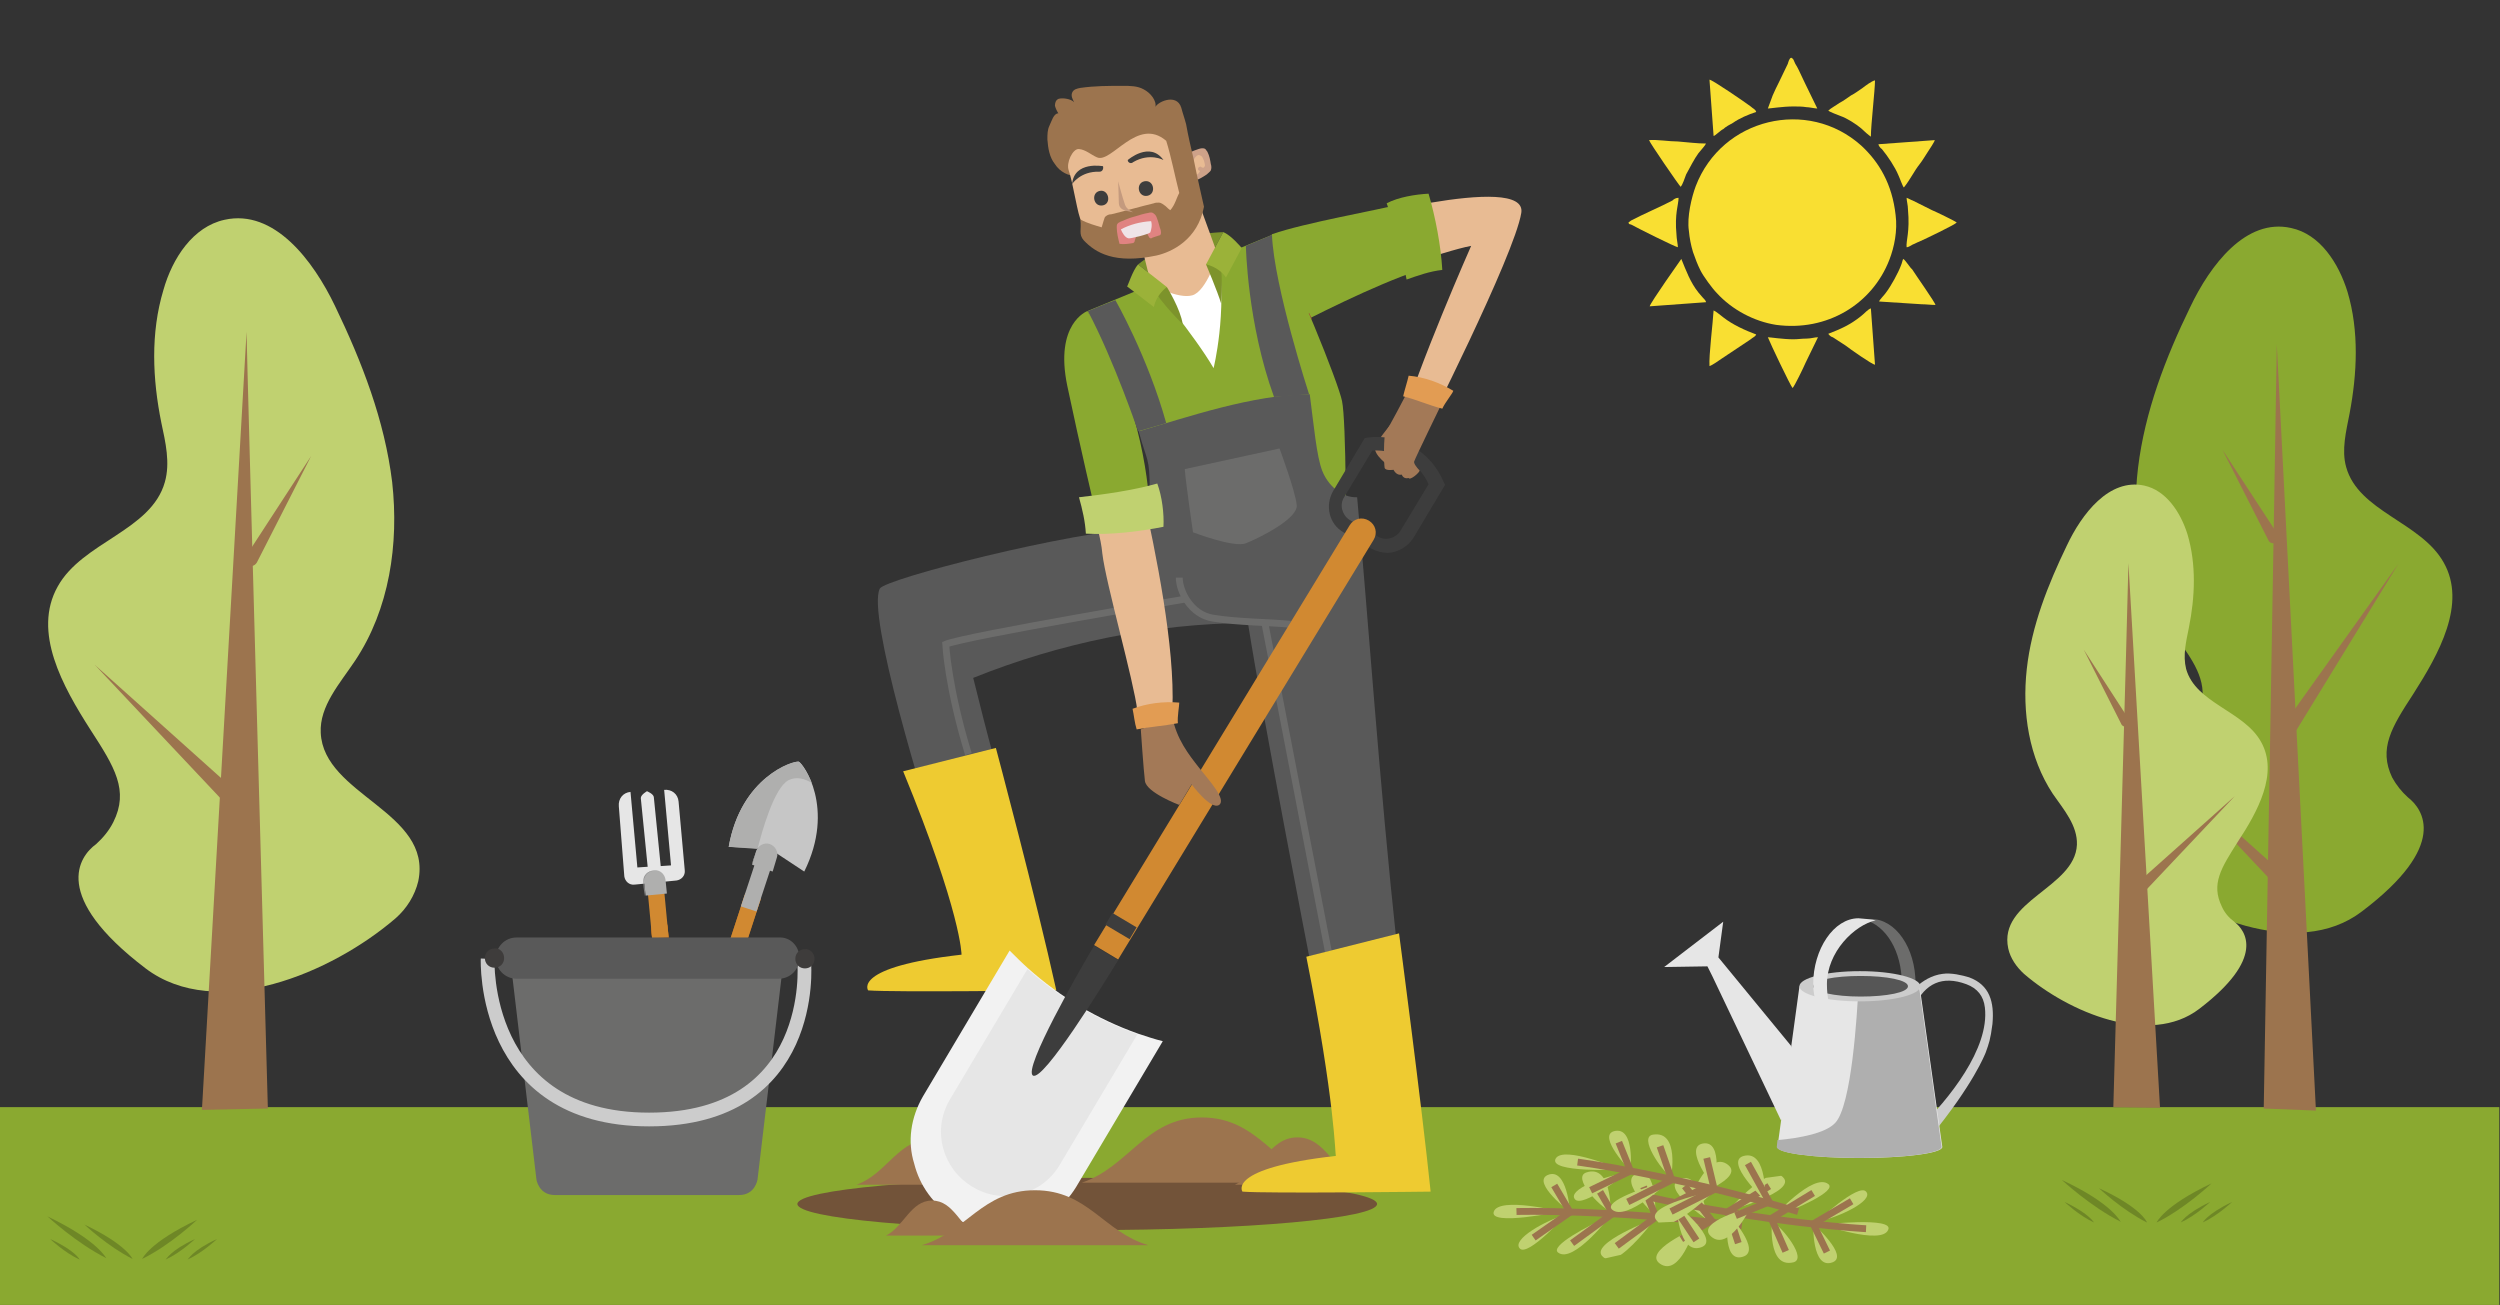 <?xml version="1.0" encoding="utf-8"?>
<!-- Generator: Adobe Illustrator 22.0.1, SVG Export Plug-In . SVG Version: 6.00 Build 0)  -->
<svg version="1.1" id="Слой_1" xmlns="http://www.w3.org/2000/svg" xmlns:xlink="http://www.w3.org/1999/xlink" x="0px" y="0px"
	 viewBox="0 0 364 190" style="enable-background:new 0 0 364 190;" xml:space="preserve">
<rect x="0" y="0" width="364" height="190" fill="#333333" stroke="none"/>
<style type="text/css">
	.st0{fill-rule:evenodd;clip-rule:evenodd;fill:#C0D170;}
	.st1{opacity:0.11;fill-rule:evenodd;clip-rule:evenodd;stroke:#7DBD77;stroke-width:0.216;stroke-miterlimit:22.926;}
	.st2{fill-rule:evenodd;clip-rule:evenodd;fill:#98B23B;}
	.st3{opacity:0.2;fill-rule:evenodd;clip-rule:evenodd;}
	.st4{fill-rule:evenodd;clip-rule:evenodd;fill:none;stroke:#9C744E;stroke-miterlimit:10;}
	.st5{fill-rule:evenodd;clip-rule:evenodd;fill:#8AA930;}
	.st6{fill-rule:evenodd;clip-rule:evenodd;fill:#229E9D;}
	.st7{fill-rule:evenodd;clip-rule:evenodd;fill:none;stroke:#94CFB9;stroke-width:1;stroke-miterlimit:10;}
	.st8{fill:#8AA930;}
	.st9{fill-rule:evenodd;clip-rule:evenodd;fill:#FDCB28;}
	.st10{fill-rule:evenodd;clip-rule:evenodd;fill:#A3C539;}
	.st11{fill:#B1D448;}
	.st12{fill-rule:evenodd;clip-rule:evenodd;fill:#738D28;}
	.st13{fill:#A3C539;}
	.st14{fill:#738D29;}
	.st15{fill:#738D28;}
	.st16{fill:#595959;}
	.st17{fill-rule:evenodd;clip-rule:evenodd;fill:#6C6C6B;}
	.st18{fill:#9B734C;}
	.st19{fill:#EDE9D3;}
	.st20{fill:#D4D0BC;}
	.st21{fill-rule:evenodd;clip-rule:evenodd;fill:#4A4A4A;}
	.st22{fill-rule:evenodd;clip-rule:evenodd;fill:#595959;}
	
		.st23{fill-rule:evenodd;clip-rule:evenodd;fill:#4A4A4A;stroke:#4A4A4A;stroke-width:0.283;stroke-linecap:round;stroke-linejoin:round;stroke-miterlimit:10;}
	
		.st24{fill-rule:evenodd;clip-rule:evenodd;fill:#4A4A4A;stroke:#4A4A4A;stroke-width:0.198;stroke-linecap:round;stroke-linejoin:round;stroke-miterlimit:10;}
	.st25{fill:#FEFEFE;}
	.st26{fill:#B89B80;}
	.st27{fill:#F8FAF4;}
	.st28{fill:#CAD8A2;}
	.st29{fill:#E1D6CB;}
	.st30{fill:#A27E5B;}
	.st31{fill:#A7BE65;}
	.st32{fill:#E0E6D0;}
	.st33{fill:#EDE6DF;}
	.st34{fill:#DCE5C1;}
	.st35{fill:#F1F5E7;}
	.st36{fill:#E7EBDA;}
	.st37{fill:#BBC897;}
	.st38{fill:#B7C591;}
	.st39{fill:#F3F5EC;}
	.st40{fill:#F7F9F2;}
	.st41{fill:#B3C285;}
	.st42{fill:#A3BA5E;}
	.st43{fill:#A9C06A;}
	.st44{fill:#FCFDFB;}
	.st45{fill:#DAE4BF;}
	.st46{fill:#CEDAA9;}
	.st47{fill:#E7EDD5;}
	.st48{fill:#D7E1B8;}
	.st49{fill:#D8E2BB;}
	.st50{fill:#F3F5ED;}
	.st51{fill:#E5EBD1;}
	.st52{fill:#92AE3F;}
	.st53{fill:#DDEAB7;}
	.st54{fill:#ACCA4F;}
	.st55{fill:#F9FAF5;}
	.st56{fill:#A6C741;}
	.st57{fill:#C6DA86;}
	.st58{fill:#FBFCF8;}
	.st59{fill:#93B042;}
	.st60{fill:#F4F6EE;}
	.st61{fill:#C5CFA6;}
	.st62{fill:#91A558;}
	.st63{fill:#DDE3CB;}
	.st64{fill:#E1E6D1;}
	.st65{fill:#F4F0ED;}
	.st66{fill:#A17D59;}
	.st67{fill:#BDA289;}
	.st68{fill:#E5DCD2;}
	.st69{fill:#BBA087;}
	.st70{fill:#FBFAF9;}
	.st71{fill:#DFD2C6;}
	.st72{fill:#F6F9EB;}
	.st73{fill:#F3F7E6;}
	.st74{fill:#DAE7B0;}
	.st75{fill:#E6EFCA;}
	.st76{fill:#C6DB86;}
	.st77{fill:#EBF0DD;}
	.st78{fill:#B0C575;}
	.st79{fill:#EAEFDA;}
	.st80{fill:#F8FAF0;}
	.st81{fill:#D4E3A4;}
	.st82{fill:#D0DCAC;}
	.st83{fill:#BED186;}
	.st84{fill:#D2DEB0;}
	.st85{fill:#F9FAF6;}
	.st86{fill:#D5E3AB;}
	.st87{fill:#BFD677;}
	.st88{fill:#FCFDFA;}
	.st89{fill:#E0EBBE;}
	.st90{fill:#D0E19B;}
	.st91{fill:#9DB753;}
	.st92{fill:#E4EBCF;}
	.st93{fill:#DBE8B3;}
	.st94{fill:#B5C87F;}
	.st95{fill:#ABC16C;}
	.st96{fill:#F6F8EF;}
	.st97{fill:#DFE7C8;}
	.st98{fill:#F7F9F1;}
	.st99{fill:#CCDAA6;}
	.st100{fill:#C7D59C;}
	.st101{fill:#DED1C5;}
	.st102{fill:#C9B4A0;}
	.st103{fill:#D2C0AF;}
	.st104{fill:#F6F2EF;}
	.st105{fill:#BA9E84;}
	.st106{fill:#DCCEC1;}
	.st107{fill:#C5AE99;}
	.st108{fill:#F9F7F5;}
	.st109{fill:#C4AD97;}
	.st110{fill:#F6F3F0;}
	.st111{fill:#9B744E;}
	.st112{fill:#9E7853;}
	.st113{fill:#89A830;}
	.st114{fill:#7B9234;}
	.st115{fill:#A3BE54;}
	.st116{fill:#8DAB36;}
	.st117{fill:#D7E1BA;}
	.st118{fill:#748D2A;}
	.st119{fill:#A0B26F;}
	.st120{fill:#8FA846;}
	.st121{fill:#769029;}
	.st122{fill:#A0B959;}
	.st123{fill:#86A430;}
	.st124{fill:#C0D18C;}
	.st125{fill:#849C3E;}
	.st126{fill:#A1BC53;}
	.st127{fill:#8AA830;}
	.st128{fill:#A2C439;}
	.st129{fill:#A1C338;}
	.st130{fill:#9CBE37;}
	.st131{fill:#A1C339;}
	.st132{fill:#BFD091;}
	.st133{fill:#738C28;}
	.st134{fill:#799132;}
	.st135{fill:#80983E;}
	.st136{fill:#E4E0D3;}
	.st137{fill:#A37F5C;}
	.st138{fill:#ADC466;}
	.st139{fill:#A8C745;}
	.st140{fill:#ABCA4C;}
	.st141{fill:#8DAB37;}
	.st142{fill:#9BB942;}
	.st143{fill:#9CB74E;}
	.st144{fill:#9FC138;}
	.st145{fill:#A7C745;}
	.st146{fill:#98B935;}
	.st147{fill:#A0C238;}
	.st148{fill:#ACC26E;}
	.st149{fill:#E0E9C5;}
	.st150{fill:#94B044;}
	.st151{fill:#A37F5D;}
	.st152{fill:#AC8A6C;}
	.st153{fill:#A1BD3B;}
	.st154{fill:#91913D;}
	.st155{fill:#988347;}
	.st156{fill:#9B784D;}
	.st157{fill:#9D8749;}
	.st158{fill:#9F9F43;}
	.st159{fill:#A1BC3B;}
	.st160{fill:#C6AF99;}
	.st161{fill:#A07A56;}
	.st162{fill:#968D42;}
	.st163{fill:#9FAC6B;}
	.st164{fill:#997A4A;}
	.st165{fill:#958843;}
	.st166{fill:#9B7A50;}
	.st167{fill:#7D992B;}
	.st168{fill:#8EAE32;}
	.st169{fill:#9CBD37;}
	.st170{fill:#96B735;}
	.st171{fill:#8FAF32;}
	.st172{fill:#8BAA31;}
	.st173{fill:#88A72F;}
	.st174{fill:#8AA149;}
	.st175{fill:#748D28;}
	.st176{fill:#7A942A;}
	.st177{fill:#98B936;}
	.st178{fill:#78922A;}
	.st179{fill:#7E9A2C;}
	.st180{fill:#9ABC36;}
	.st181{fill:#8DAC31;}
	.st182{fill:#92B133;}
	.st183{fill:#819E2D;}
	.st184{fill:#9CBC37;}
	.st185{fill:#8AA738;}
	.st186{fill:#84A22E;}
	.st187{fill:#8AA532;}
	.st188{fill:#809C2F;}
	.st189{fill:#A7C93E;}
	.st190{fill:#A5C73C;}
	.st191{fill:#9DBE37;}
	.st192{fill:#91B133;}
	.st193{fill:#A7CA3F;}
	.st194{fill:#A6C93E;}
	.st195{fill:#A5C73B;}
	.st196{fill:#8DAB31;}
	.st197{fill:#96B634;}
	.st198{fill:#9EBF37;}
	.st199{fill:#A1C238;}
	.st200{fill:#9BBC36;}
	.st201{fill:#9ABB36;}
	.st202{fill:#98B835;}
	.st203{fill:#93B334;}
	.st204{fill:#99B936;}
	.st205{fill:#79932A;}
	.st206{fill:#9FC038;}
	.st207{fill:#96B635;}
	.st208{fill:#97B835;}
	.st209{fill:#94B434;}
	.st210{fill:#8CAB31;}
	.st211{fill:#91B233;}
	.st212{fill:#ABCD42;}
	.st213{fill:#AACD42;}
	.st214{fill:#90B032;}
	.st215{fill:#A4C63B;}
	.st216{fill:#9BBD37;}
	.st217{fill:#8BA931;}
	.st218{fill:#8DAD32;}
	.st219{fill:#85A32F;}
	.st220{fill:#829E2E;}
	.st221{fill:#93B333;}
	.st222{fill:#A3C63B;}
	.st223{fill:#A8CB40;}
	.st224{fill:#A0C138;}
	.st225{fill:#9EBF38;}
	.st226{fill:#8EAD32;}
	.st227{fill:#94B534;}
	.st228{fill:#7F963A;}
	.st229{fill:#91AE3F;}
	.st230{fill:#BCC889;}
	.st231{fill:#84A12E;}
	.st232{fill:#7D982C;}
	.st233{fill-rule:evenodd;clip-rule:evenodd;fill:#FFFFFF;}
	.st234{fill-rule:evenodd;clip-rule:evenodd;fill:#9C744E;}
	.st235{fill:#6C6C6B;}
	.st236{fill:#3D3D3D;}
	.st237{fill:#B3B1AF;}
	.st238{fill:#F2F2F2;}
	.st239{fill:#5A5A5A;}
	.st240{fill:#C9C9C9;}
	.st241{opacity:0.29;fill:#232323;}
	.st242{fill-rule:evenodd;clip-rule:evenodd;fill:#846144;}
	.st243{fill:#FF5F5F;}
	.st244{fill:#D3AB89;}
	.st245{fill:#E8BB93;}
	.st246{fill:#E6E6E6;}
	.st247{fill:#D6D6D6;}
	.st248{fill:#B3B3B3;}
	.st249{fill:#B5A599;}
	.st250{fill:#F3F3F3;}
	.st251{fill:#9C744E;}
	.st252{opacity:0.53;fill:#3A3A3A;}
	.st253{fill:none;stroke:#0071BC;stroke-width:0.75;stroke-miterlimit:10;}
	.st254{fill:#E8A931;}
	.st255{fill:#EECB31;}
	.st256{fill:#E0B290;}
	.st257{fill:#C49A7E;}
	.st258{fill:#2C3327;}
	.st259{opacity:0.2;}
	.st260{fill:none;stroke:#D3715B;stroke-linecap:round;stroke-linejoin:round;stroke-miterlimit:10;}
	.st261{opacity:0.53;fill:none;stroke:#3A3A3A;stroke-miterlimit:10;}
	.st262{fill:#7C7C7C;}
	.st263{fill:#363D48;}
	.st264{fill:#F7F7F0;}
	.st265{fill:#D97263;}
	.st266{fill:#515254;}
	.st267{fill:#CEE6EA;}
	.st268{fill:#B9D2D5;}
	.st269{fill:#FFFFFF;}
	.st270{fill:#1F3234;}
	.st271{fill:#9B524B;}
	.st272{fill:#5E8AA4;}
	.st273{fill:#7A7A7A;}
	.st274{fill:#EDEBED;}
	.st275{fill:#3D414A;}
	.st276{fill:none;}
	.st277{opacity:0.46;fill:#FEFAFC;}
	.st278{fill:#2B1E44;}
	.st279{fill:#3C3C3C;}
	.st280{fill:#333333;}
	.st281{fill:#232323;}
	.st282{fill:#6E6E6E;}
	.st283{fill:#4D4D4D;}
	.st284{fill:#7C4697;}
	.st285{fill:#AACC03;}
	.st286{fill:#BAD633;}
	.st287{fill:#F1F6D7;}
	.st288{fill:#D2E479;}
	.st289{fill:#FEFBDA;}
	.st290{fill:#191915;}
	.st291{fill:#583D65;}
	.st292{fill:#1E1423;}
	.st293{fill:#32322B;}
	.st294{fill:#31302A;}
	.st295{fill:#1B1B18;}
	.st296{fill:#485019;}
	.st297{fill:#141411;}
	.st298{fill:#3C2A45;}
	.st299{fill:#B5B39B;}
	.st300{fill:#999783;}
	.st301{fill:#BBB8A0;}
	.st302{fill:#DDDABE;}
	.st303{fill:#FDFAD9;}
	.st304{fill:#C5C3AA;}
	.st305{fill:#626154;}
	.st306{fill:#5E5D50;}
	.st307{fill:#6A695B;}
	.st308{fill:#91907D;}
	.st309{fill:#B5B39C;}
	.st310{fill:#6E6D5F;}
	.st311{fill:#BBB9A1;}
	.st312{fill:#34332D;}
	.st313{fill:#DAD7BB;}
	.st314{fill:#E4DFD7;}
	.st315{fill:#F4F4F4;}
	.st316{fill:#CCCCCC;}
	.st317{opacity:0.53;fill:#CCCCCC;}
	.st318{opacity:0.47;fill:#E6E6E6;}
	.st319{fill:#A7BF58;}
	.st320{fill:#5DA9D9;}
	.st321{fill:#C8C1B7;}
	.st322{fill:#F9F9F9;}
	.st323{fill:#C0D170;}
	.st324{fill:#7FC1EE;}
	.st325{fill:#F9F8F7;}
	.st326{fill:none;stroke:#FF5F5F;stroke-width:2;stroke-linecap:round;stroke-linejoin:round;stroke-miterlimit:10;}
	.st327{fill:#725339;}
	.st328{fill:none;stroke:#A23134;stroke-miterlimit:10;}
	.st329{fill:#A37957;}
	.st330{fill:none;stroke:#6C6C6B;stroke-miterlimit:10;}
	.st331{fill:#7D932B;}
	.st332{fill:#CEA289;}
	.st333{fill:#E08381;}
	.st334{fill:#EFE4E7;}
	.st335{fill:#9BB239;}
	.st336{fill:#D18931;}
	.st337{fill:#E29C53;}
	.st338{fill-rule:evenodd;clip-rule:evenodd;fill:#248F8B;}
	.st339{fill-rule:evenodd;clip-rule:evenodd;fill:#9C4F5F;}
	.st340{fill:#5E4279;}
	.st341{fill:#BD6C1B;}
	.st342{fill:#A15B1A;}
	.st343{fill:#5A4569;}
	.st344{fill:#433251;}
	.st345{fill:#C6C6C6;}
	.st346{fill:#AFAFAE;}
	.st347{fill:#939393;}
	.st348{fill:none;stroke:#CCCCCC;stroke-width:2;stroke-miterlimit:10;}
	.st349{fill:#3E3C3B;}
	.st350{fill:#AFAFAF;}
	.st351{fill:#565656;}
	.st352{fill-rule:evenodd;clip-rule:evenodd;fill:#207F7C;}
	.st353{fill-rule:evenodd;clip-rule:evenodd;fill:#7DCBE4;stroke:#486640;stroke-width:0.5;stroke-miterlimit:22.926;}
	.st354{fill-rule:evenodd;clip-rule:evenodd;}
	.st355{fill-rule:evenodd;clip-rule:evenodd;fill:#F9DF32;}
</style>
<rect x="-0.1" y="161.2" class="st8" width="364" height="28.9"/>
<ellipse class="st327" cx="158.3" cy="175.3" rx="42.2" ry="3.8"/>
<path class="st251" d="M175,162.7c-8.2,0-10.6,7.2-17.5,9.5H175h17.5C185.7,169.9,183.2,162.7,175,162.7z"/>
<path class="st251" d="M188.9,165.6c-4.2,0-5.5,5.2-9.1,6.9h9.1h9.1C194.4,170.8,193.1,165.6,188.9,165.6z"/>
<path class="st251" d="M136.1,165.7c-5.3,0-6.9,5.2-11.4,6.8h11.4h11.4C143,170.9,141.4,165.7,136.1,165.7z"/>
<g>
	<path class="st245" d="M197.9,41c0,0,12.4-4.5,16.3-5.2c0,0-7.7,17.4-10.4,26.8l3.3,1c0,0,13.4-26.4,14.4-32.6
		c1-6.1-27.1,1.6-27.1,1.6L197.9,41z"/>
	<path class="st8" d="M186.3,48.6c4.8-2.5,13.6-7,20.4-9.3c-0.1-2.9-1.7-6.9-3.2-9.5c-2.9,0.8-13.4,2.6-18.3,4.3
		C183.6,37.1,183.1,44.7,186.3,48.6z"/>
	<path class="st328" d="M184.1,45.5c0.5,0.6,1.1,1.1,1.8,1.3c1.6,0.6,3.4-0.1,4.9-0.8"/>
	<path class="st8" d="M208,28.2c1,3.4,1.8,7.6,2,11.1c-1.8,0.2-3.5,0.8-5.2,1.4c-0.7-3.6-1.7-7.8-2.9-11.1
		C203.6,28.7,206.1,28.3,208,28.2z"/>
	<path class="st329" d="M202.4,61.9c0,0-2,2.4-2.2,3.2c-0.2,1.2,2,2.7,2,2.7L202.4,61.9z"/>
	<path class="st8" d="M158.3,45.3c0,0-4.8,1.8-2.9,10.9c1.9,9,4,17.9,4,17.9l7.9-1.1C167.3,73.1,166.8,58.8,158.3,45.3z"/>
	<path class="st8" d="M195.7,85c0.4-6.4,0.3-23.8-0.3-26.6c-0.5-2.6-6.9-18.5-10.2-24.2c-9,3.7-17.9,7.4-26.9,11.1
		c2.1,4.5,9,19.9,9.3,23c0.1,1.7,1.6,11.4-0.3,16.4c3.8,0.9,6.9,2.4,10.7,3.3c1.5,0.4,3.1,0.7,4.6,0.8
		C186.7,89.1,191.9,86.7,195.7,85z"/>
	<g>
		<path class="st16" d="M203.4,137.8c-3.6,1.2-8.7,2.9-12.5,2.9c-0.3-1.5-6.9-35.5-9.2-50c-13.7,0.1-27.3,2.9-40,8
			c2,8.1,4.2,16.6,6.9,24.5c-3.4,2.1-10.5,4.1-11,2.8c-3.3-9.9-11.4-36.6-9.5-40.3c0.7-1.4,27.5-8.3,39-8.9c0.3-3.7,0.3-2.8,0.3-5.3
			c0-5.1-0.4-4.2-1.6-8.7c6.9-2,16.7-5.4,24.9-5.4c0.6,4.6,1,9,1.8,11.1c0.8,2.1,2.8,4,5.1,3.9C199.3,91.1,200.8,113.6,203.4,137.8z
			"/>
		<path class="st235" d="M172.5,68.3l13.8-3c0,0,2.3,6.2,2.5,8.2c0.3,2-5.6,4.9-7.4,5.6c-1.7,0.7-7.7-1.6-7.7-1.6
			S172.7,70.7,172.5,68.3z"/>
		<path class="st330" d="M171.7,84.1c0,2,1.7,5.4,4.9,5.9c3.6,0.6,8.4,0.6,11.3,0.9"/>
		<line class="st330" x1="184.2" y1="90.9" x2="193.4" y2="138.5"/>
		<path class="st330" d="M172.7,87.2c0,0-32.1,5.4-35,6.6c0,0,0.3,6.2,3.3,16"/>
		<g>
			<path class="st255" d="M131.5,112.3l13.5-3.4c0,0,5.8,21.7,8.8,35.3c0,0-23.8,0.3-27.4,0c0,0-2.4-3.4,13.6-5.2
				C140,139,140,133,131.5,112.3z"/>
		</g>
		<g>
			<path class="st255" d="M190.2,139.3l13.5-3.4c0,0,3.3,25,4.6,37.6c0,0-23.8,0.3-27.4,0c0,0-2.4-3.4,13.6-5.2
				C194.4,168.3,194.4,160.4,190.2,139.3z"/>
		</g>
	</g>
	<path class="st331" d="M178.1,33.8c0,0-3.9,0.1-6.5,1.1c-2.6,1-5.9,3.6-5.9,3.6l4.2,3.3l5.7-3.3L178.1,33.8z"/>
	<path class="st269" d="M167.7,41.4c0,0,6.2,7.4,9,12.2c0,0,2-8,0.7-16.5L167.7,41.4z"/>
	<g>
		<path class="st245" d="M174.5,29.4l2.8,7.7c0,0-1.6,5.3-3.7,5.9s-6-1.6-6-1.6s-1.6-6.4-2-8.2L174.5,29.4z"/>
		<path class="st332" d="M174,26.3c0.6-0.2,1.1-0.5,1.7-0.9c0.2-0.2,0.5-0.4,0.6-0.6c0.1-0.3,0.1-0.6,0-0.9
			c-0.1-0.6-0.2-1.2-0.5-1.8c-0.1-0.1-0.2-0.3-0.3-0.4c-0.3-0.2-0.7-0.1-1,0c-0.3,0.1-0.9,0.3-1.2,0.5
			C173.1,23.7,173.7,24.9,174,26.3z"/>
		<path class="st245" d="M173.9,23.1c0.1-0.2,0.3-0.4,0.5-0.5c0.2-0.1,0.5,0.1,0.6,0.2s0.2,0.4,0.3,0.6c0,0.1,0.1,0.3,0.1,0.4
			c0,0.1,0.1,0.3,0,0.4c0,0.1-0.2,0.3-0.3,0.2c-0.1,0-0.1,0-0.2-0.1c-0.1-0.1-0.3,0-0.4,0.1c-0.1,0.1-0.1,0.3,0,0.4
			c0.1,0,0.1,0,0.2,0.1c0,0.1,0,0.1-0.1,0.2c-0.1,0.2-0.3,0.4-0.5,0.3c-0.1,0-0.2-0.1-0.3-0.2c-0.1-0.1-0.1-0.2-0.1-0.4
			C173.6,24.2,173.5,23.8,173.9,23.1z"/>
		<path class="st251" d="M157.8,35c1.7,1.8,4.5,3.5,10.6,2.2c2.2-0.5,6-2.3,6.9-7.1c0,0-1.1-4.8-1.5-6.9c-0.4-1.7-0.8-3.4-1.1-5.1
			c-0.2-0.8-0.5-1.6-0.7-2.4c-0.7-2.3-3.8-0.7-3.8,0c0.3-1-0.7-2.2-1.7-2.7c-0.9-0.5-2-0.5-3-0.5c-2.1,0-4.1,0-6.2,0.3
			c-0.5,0.1-1,0.2-1.2,0.7c-0.2,0.5,0.1,1,0.3,1.4c-0.4-0.5-1.7-0.7-2.3-0.5c-0.4,0.2-0.5,0.6-0.5,1c0.1,0.4,0.3,0.8,0.5,1.1
			c-0.7,0-1,1.2-1.3,1.8c-0.3,0.6-0.3,1.3-0.3,2c0.1,1.3,0.3,2.6,1.1,3.6c0.7,1.1,2,1.8,3.2,1.7c0.2,2,0.3,4.4,0.5,6.4
			C157.5,33.4,157,34.1,157.8,35z"/>
		<path class="st245" d="M169.8,20.5c-4.2-3.6-8,3.4-10.1,2.4c-0.9-0.4-1.6-1.1-2.6-1.2c-0.9-0.1-1.9,2-1.5,3.1
			c0.6,1.6,1.4,7,1.8,7.2c0.9,0.5,2,0.8,3,1.1c0.1-0.3,0.2-0.7,0.3-1c0.1-0.2,0.1-0.5,0.3-0.6c0.2-0.2,0.5-0.3,0.8-0.3
			c2.1-0.5,4.1-1.1,6.2-1.6c0.2-0.1,0.5-0.1,0.7-0.1c0.4,0,0.7,0.3,1,0.5c0.1,0.1,0.5,0.5,0.7,0.6c0.7-0.8,0.9-1.8,1.3-2.5
			C171.1,25.8,170.5,22.7,169.8,20.5z"/>
		<path class="st333" d="M165.3,31.5c-0.8,0.2-1.5,0.5-2.2,0.8c-0.1,0.1-0.3,0.1-0.4,0.3c-0.1,0.1-0.1,0.3-0.1,0.5
			c0,0.8,0.2,1.6,0.4,2.4c0.6,0.1,1.3,0,1.9-0.1c0.1,0,0.1,0,0.2-0.1c0.1-0.1,0.1-0.1,0.1-0.2c0.1-0.3,0.2-0.6,0.3-1
			c0.2-0.1,0.4-0.1,0.6-0.2c0.3-0.1,0.6-0.2,0.8,0c0.3,0.2,0.3,0.7,0.6,0.8c0.1,0,0.2,0,0.3-0.1c0.3-0.1,0.6-0.2,0.9-0.3
			c0.1,0,0.3-0.1,0.3-0.2c0.1-0.2,0-0.4,0-0.6c-0.2-0.5-0.3-1.1-0.5-1.6c-0.1-0.3-0.2-0.6-0.5-0.8c-0.2-0.2-0.5-0.2-0.8-0.1
			C166.6,31.1,165.9,31.3,165.3,31.5z"/>
		<path class="st236" d="M160.1,27.8c-1.3,0.3-0.9,2.4,0.5,2.1C161.9,29.6,161.4,27.5,160.1,27.8z"/>
		<path class="st236" d="M166.6,26.4c-1.3,0.3-0.9,2.4,0.5,2.1C168.4,28.2,168,26.1,166.6,26.4z"/>
		<path class="st334" d="M167.6,32.2c0.2,0.6,0,1.3-0.1,1.6c-0.1,0.3-3.1,1-3.2,0.9c-0.5-0.1-0.9-0.8-1.1-1.3
			C164.5,32.7,166,32.3,167.6,32.2z"/>
	</g>
	<path class="st331" d="M175.6,38.5c0,0,1.7,4,2.2,5.7c0,0,0.4-4.9-0.4-7.1L175.6,38.5z"/>
	<path class="st335" d="M178.1,33.8l-2.5,4.7c0,0,1.8,0.3,2.9,1.9l2.3-4.3C180.7,36,179.2,34.2,178.1,33.8z"/>
	<path class="st331" d="M169.9,41.8c0,0,2,3.2,2.3,5.4c0,0-3.1-3-4.6-5.6L169.9,41.8z"/>
	<path class="st335" d="M165.7,38.5l4.2,3.3c0,0-1.5,1-1.9,2.9l-3.9-3C164.2,41.7,164.9,39.4,165.7,38.5z"/>
	<path class="st245" d="M170.7,103.3c0.4-9.1-2.4-22.8-4.4-31.8c-2.1,0.2-5.7,0.8-7.7,1.5c0.9,2.8,1.7,5.3,1.9,7.6
		c0.5,4.3,4.6,18.6,5.1,22.9C165.9,105.1,170.7,103.9,170.7,103.3z"/>
	<path class="st16" d="M190.6,57.4c0,0-5.1-15.7-5.4-23.2l-3.8,1.6c0,0,0.2,11.3,4.1,22L190.6,57.4z"/>
	<g>
		<path class="st236" d="M202.1,80.5c-0.8,0-1.6-0.2-2.4-0.6l-4.1-2.4c-2.1-1.2-2.7-3.9-1.5-6l4.6-7.7l0.5-0.1
			c4.7-0.6,9.2,2.1,11,6.5l0.2,0.4l-4.6,7.7C204.9,79.7,203.5,80.4,202.1,80.5z M199.8,65.6l-4.1,6.8c-0.7,1.1-0.3,2.6,0.8,3.3
			l4.1,2.4c1.1,0.7,2.6,0.3,3.3-0.8l4.1-6.8C206.6,67.3,203.3,65.4,199.8,65.6z"/>
		<path class="st238" d="M134.4,159.6l12.6-21.2c0.9,0.9,1.8,1.8,2.7,2.6c4.7,4.2,10.1,7.4,16,9.5c1.2,0.4,2.4,0.8,3.6,1.1
			l-12.6,21.2c-3.7,6.1-11.6,8.2-17.7,4.5c-3.1-1.8-5.1-4.7-5.9-7.9C132.1,166.2,132.6,162.7,134.4,159.6z"/>
		<path class="st246" d="M138.3,160.1l11.3-19c4.7,4.2,10.1,7.4,16,9.5l-11.3,19c-2.6,4.4-8.3,5.9-12.7,3.2
			c-2.2-1.3-3.7-3.4-4.3-5.7C136.7,164.8,137,162.3,138.3,160.1z"/>
		<path class="st236" d="M150.4,156.6c1.5,0.9,10.2-13.2,12.4-16.8l-3.5-2.1C157.2,141.2,148.9,155.7,150.4,156.6z"/>
		<path class="st336" d="M162.8,139.7l-3.5-2.1l37.2-61.1c0.6-1,1.8-1.3,2.8-0.7l0,0c1,0.6,1.3,1.8,0.7,2.8L162.8,139.7z"/>
		
			<rect x="161.3" y="133.9" transform="matrix(-0.86 -0.511 0.511 -0.86 234.763 334.321)" class="st236" width="4.1" height="2"/>
	</g>
	<path class="st329" d="M202.9,68.4c0,0,0.4,0.9,1.2,0.7c0,0,0.2,0.7,1,0.5c0.2,0.4,1.6-0.8,1.6-1.1c-0.3-0.3-0.9-1-0.8-1.3
		c0.2-0.6,3.9-8.2,3.9-8.2l-5.1-1.5c0,0-2.5,4.8-2.9,5.3c-0.4,0.6-0.3,4.7-0.2,5.3C201.7,68.6,202.9,68.4,202.9,68.4z"/>
	<path class="st337" d="M211.6,56.9c-2-1.2-4.2-2-6.5-2.2c-0.2,0.9-0.6,2.1-0.8,3c2,0.5,3.7,1.3,5.7,1.8
		C210.4,58.6,211.5,57.3,211.6,56.9z"/>
	<path class="st16" d="M165.7,62.8c0,0-3.4-10.1-7.3-17.5c0,0,2.6-1.1,4-1.6c0,0,4.7,8.2,7.4,17.9L165.7,62.8z"/>
	<path class="st323" d="M169.4,76.7c-3.5,0.7-7.7,1.2-11.3,1c-0.1-1.8-0.5-3.5-1-5.3c3.6-0.4,7.9-1,11.4-2
		C169.2,72.3,169.5,74.8,169.4,76.7z"/>
	<path class="st329" d="M166.1,106.2c0,0,0.4,5.9,0.6,7.5c0.2,1.7,5,3.5,5,3.5l1.8-3c0,0,2.8,3.8,4,3c1.1-0.8-1.4-3.5-2.9-5.4
		c-1.5-1.9-3.3-4.2-3.9-7.4L166.1,106.2z"/>
	<path class="st337" d="M171.7,102.3c-2.3-0.2-4.7,0.1-6.8,0.9c0.2,0.9,0.3,2.1,0.6,3c2.1-0.4,3.9-0.5,6-0.9
		C171.4,104.4,171.7,102.8,171.7,102.3z"/>
</g>
<g>
	<path class="st251" d="M135.7,174.8c-3.1,0-4.1,3.8-6.7,5.1h6.7h6.7C139.8,178.7,138.9,174.8,135.7,174.8z"/>
	<path class="st251" d="M150.7,173.3c-7.7,0-10,6.1-16.5,8h16.5h16.5C160.7,179.4,158.4,173.3,150.7,173.3z"/>
</g>
<path class="st257" d="M162.8,26.4c0,0,0.1,2.5,0.1,3.1s0.3,1,1.1,1.2c0.8,0.2,1,0.2,1,0.2s-1-0.4-1.2-1.1
	C163.5,29,162.8,26.4,162.8,26.4z"/>
<path class="st236" d="M164.2,23.3c0,0,3.2-2.8,5.2,0l0,0c0,0-2-1.1-4.4,0.3C164.7,23.9,164.2,23.7,164.2,23.3L164.2,23.3z"/>
<path class="st236" d="M160.6,24.2c0,0-4.2-0.8-4.5,2.6l0,0c0,0,1.2-1.9,4-1.8C160.5,25,160.7,24.6,160.6,24.2L160.6,24.2z"/>
<g>
	<path class="st5" d="M343.9,132.7c-9.4,7.2-24.8,0.6-33.2-6.7c-1.5-1.3-2.6-3-3-4.9c-1.9-9.2,12.6-11.5,13-19.7
		c0.2-3.6-2.5-6.6-4.5-9.6c-4.6-6.9-5.9-15.5-4.9-23.7c1-8.2,4-16,7.6-23.4c2.9-6.1,8.1-13,14.7-11.5c4.2,0.9,6.9,5.1,8.2,9.3
		c1.7,5.7,1.4,11.9,0.3,17.7c-0.5,2.6-1.2,5.3-0.5,7.8c1.8,6.5,10.9,8,14.2,13.9c3.4,6-0.7,13.3-4.4,19.1c-3.2,4.9-5.1,8-3.1,12.2
		c0.6,1.1,1.4,2.1,2.3,2.9C352.8,117.8,356.6,123.1,343.9,132.7z"/>
	<g>
		<path class="st234" d="M331.5,50.1c0,2-1.9,111.3-1.9,111.3l7.6,0.3L331.5,50.1z"/>
		<g>
			<path class="st234" d="M331.9,129.5l-16.6-17.6l18.1,16.2c0.4,0.4,0.5,1,0.1,1.5C333,129.9,332.3,129.9,331.9,129.5
				C331.9,129.5,331.9,129.5,331.9,129.5z"/>
		</g>
		<g>
			<path class="st234" d="M330.3,78.7l-6.7-13.2l8.1,12.4c0.2,0.4,0.1,0.8-0.2,1.1C331,79.2,330.5,79.1,330.3,78.7
				C330.3,78.7,330.3,78.7,330.3,78.7z"/>
		</g>
		<g>
			<path class="st339" d="M333.1,106.3l16.1-24.3L333.1,106.3z"/>
			<path class="st234" d="M332.3,105.8l16.9-23.7L334,106.9c-0.3,0.5-0.9,0.6-1.4,0.3C332.1,106.9,332,106.3,332.3,105.8
				C332.3,105.8,332.3,105.8,332.3,105.8z"/>
		</g>
	</g>
</g>
<g>
	<path class="st0" d="M320.2,146.9c-7.2,5.5-19,0.5-25.5-5.1c-1.1-1-2-2.3-2.3-3.7c-1.5-7,9.7-8.8,10-15.1c0.1-2.8-1.9-5.1-3.5-7.4
		c-3.5-5.3-4.5-11.9-3.8-18.2c0.7-6.3,3.1-12.3,5.8-17.9c2.2-4.7,6.2-9.9,11.3-8.8c3.2,0.7,5.3,3.9,6.3,7.1
		c1.3,4.4,1.1,9.1,0.2,13.6c-0.4,2-0.9,4-0.4,6c1.4,5,8.4,6.1,10.9,10.6c2.6,4.6-0.5,10.2-3.4,14.6c-2.4,3.8-3.9,6.1-2.3,9.4
		c0.4,0.9,1,1.6,1.8,2.2C327,135.5,329.9,139.5,320.2,146.9z"/>
	<g>
		<path class="st234" d="M309.9,82c0,1.7-2.2,79.2-2.2,79.2l6.8,0.1L309.9,82z"/>
		<g>
			<path class="st234" d="M311.7,130.4l13.7-14.5l-14.9,13.3c-0.4,0.3-0.4,0.9-0.1,1.2C310.8,130.7,311.3,130.8,311.7,130.4
				C311.7,130.4,311.7,130.4,311.7,130.4z"/>
		</g>
		<g>
			<path class="st234" d="M308.9,105.5l-5.5-10.9l6.6,10.2c0.2,0.3,0.1,0.7-0.2,0.9C309.5,105.9,309.1,105.8,308.9,105.5
				C308.9,105.5,308.9,105.5,308.9,105.5z"/>
		</g>
	</g>
</g>
<g>
	<path class="st0" d="M21.2,141c10.3,7.8,27.1,0.7,36.4-7.3c1.6-1.4,2.8-3.3,3.3-5.4c2.1-10.1-13.8-12.5-14.2-21.6
		c-0.2-3.9,2.8-7.2,5-10.5c5-7.5,6.4-17,5.4-26c-1.1-9-4.4-17.5-8.3-25.6c-3.2-6.7-8.9-14.2-16.1-12.6c-4.6,1-7.6,5.6-8.9,10.2
		c-1.9,6.3-1.6,13-0.3,19.4c0.6,2.8,1.3,5.8,0.5,8.6c-2,7.1-12,8.7-15.6,15.2c-3.7,6.6,0.7,14.5,4.8,20.9c3.5,5.4,5.6,8.8,3.3,13.4
		c-0.6,1.2-1.5,2.3-2.5,3.2C11.5,124.7,7.4,130.5,21.2,141z"/>
	<g>
		<path class="st234" d="M35.9,48.3c0,2.4,3.1,113.1,3.1,113.1l-9.6,0.2L35.9,48.3z"/>
		<g>
			<path class="st234" d="M33.3,117.5L13.8,96.8l21.2,19c0.5,0.4,0.5,1.2,0.1,1.7C34.7,118,33.9,118,33.3,117.5
				C33.4,117.6,33.3,117.5,33.3,117.5z"/>
		</g>
		<g>
			<path class="st234" d="M37.4,81.9l7.9-15.5L35.8,81c-0.3,0.4-0.2,1,0.3,1.2C36.5,82.6,37.1,82.4,37.4,81.9
				C37.4,82,37.4,82,37.4,81.9z"/>
		</g>
	</g>
</g>
<g>
	<g>
		<path class="st345" d="M106.1,123.3l6,0.3l5,3.3c4.6-9.3-0.2-15.8-0.8-16C115.5,110.8,107.9,113.1,106.1,123.3z"/>
		<path class="st346" d="M106.1,123.3c1.8-10.2,9.4-12.6,10.2-12.4c0.2,0.1,1.1,1.2,1.9,3.1c-1-0.6-2.2-1-3.4-0.4
			c-2.1,1.1-3.9,7.6-4.5,10L106.1,123.3z"/>
		<g>
			<path class="st341" d="M109.9,129.6L109.9,129.6c0.6,0.2,1,0.9,0.8,1.5l-5,15.3c-0.2,0.6-0.9,1-1.5,0.8l0,0
				c-0.6-0.2-1-0.9-0.8-1.5l5-15.3C108.6,129.8,109.3,129.4,109.9,129.6z"/>
			<path class="st336" d="M109.9,129.6L109.9,129.6c0.6,0.2,1,0.9,0.8,1.5l-5,15.3c-0.2,0.6-0.9,1-1.5,0.8l0,0
				c-0.6-0.2-1-0.9-0.8-1.5l5-15.3C108.6,129.8,109.3,129.4,109.9,129.6z"/>
			
				<rect x="108.9" y="125.6" transform="matrix(-0.95 -0.313 0.313 -0.95 174.294 286.127)" class="st346" width="2.4" height="7"/>
			<path class="st346" d="M112.1,122.9L112.1,122.9c0.8,0.3,1.3,1.2,1,2l-0.6,2l-3-1l0.6-2C110.4,123.1,111.3,122.6,112.1,122.9z"/>
			<path class="st346" d="M109.5,125.9c0.1-0.6,0.3-1.1,0.5-1.6c0.1-0.3,0.3-1,1.1-1.3c0.4-0.1,0.8-0.1,1.1,0
				c-0.8-0.2-1.5,0.2-1.8,0.8C110.1,124,109.9,124.8,109.5,125.9z"/>
		</g>
	</g>
	<g>
		<path class="st246" d="M90.9,127.6c0.1,0.7,0.7,1.3,1.5,1.2l6.1-0.6c0.7-0.1,1.3-0.7,1.2-1.5l-0.9-10c-0.1-1.1-1-1.8-2.1-1.7l1,11
			l-1.5,0.1l-1-10c0-0.5-1-0.9-1-0.9s-0.9,0.5-0.9,1l1,10l-1.5,0.1l-1-11c-1.1,0.1-1.8,1-1.7,2.1L90.9,127.6z"/>
		<g>
			<path class="st341" d="M95.9,133.8L95.9,133.8c0.7-0.1,1.2,0.4,1.3,1.1l1.5,16c0.1,0.7-0.4,1.2-1.1,1.3l0,0
				c-0.7,0.1-1.2-0.4-1.3-1.1l-1.5-16C94.8,134.4,95.2,133.8,95.9,133.8z"/>
			<path class="st341" d="M95.9,133.8L95.9,133.8c0.7-0.1,1.2,0.4,1.3,1.1l1.5,16c0.1,0.7-0.4,1.2-1.1,1.3l0,0
				c-0.7,0.1-1.2-0.4-1.3-1.1l-1.5-16C94.8,134.4,95.2,133.8,95.9,133.8z"/>
			<path class="st342" d="M97.4,152.2l0.5,0c0.1,0,0.2,0,0.3-0.1c-0.4-0.1-0.7-0.4-0.7-0.8l-1.6-16.5c0-0.4,0.2-0.8,0.5-0.9
				c-0.1,0-0.2,0-0.3,0l-0.5,0c-0.5,0-0.9,0.5-0.8,1l1.6,16.5C96.4,151.8,96.9,152.2,97.4,152.2z"/>
			
				<rect x="94.6" y="129.7" transform="matrix(-0.996 9.441937e-02 -9.441937e-02 -0.996 203.811 256.67)" class="st336" width="2.4" height="7"/>
			<path class="st346" d="M95.2,126.7L95.2,126.7c0.9-0.1,1.6,0.6,1.7,1.4l0.2,2l-3.1,0.3l-0.2-2C93.7,127.6,94.3,126.8,95.2,126.7z
				"/>
			<path class="st347" d="M93.9,130.5c-0.1-0.6-0.2-1.2-0.2-1.7c0-0.3-0.2-1,0.4-1.6c0.3-0.3,0.7-0.4,1-0.4
				c-0.8,0.1-1.3,0.8-1.3,1.5C93.8,128.5,93.9,129.3,93.9,130.5z"/>
		</g>
	</g>
	<path class="st235" d="M74.6,142.2l3.5,29.5c0,0,0.3,2.3,2.7,2.3c2.9,0,12,0,13.3,0c0.1,0,0.2,0,0.2,0c1.3,0,10.5,0,13.3,0
		c2.4,0,2.7-2.3,2.7-2.3l3.5-29.5H74.6z"/>
	<path class="st348" d="M71,139.6c0,0-1,23.4,23.5,23.4c24.5,0,22.6-22.7,22.6-22.7"/>
	<g>
		<path class="st16" d="M116.4,139.5c0,1.6-1.3,3-3,3H75.2c-1.7,0-3-1.4-3-3v0c0-1.6,1.3-3,3-3h38.2
			C115.1,136.4,116.4,137.8,116.4,139.5L116.4,139.5z"/>
	</g>
	<path class="st349" d="M118.6,139.6c0,0.8-0.6,1.4-1.4,1.4c-0.8,0-1.4-0.6-1.4-1.4c0-0.8,0.6-1.4,1.4-1.4
		C117.9,138.1,118.6,138.8,118.6,139.6z"/>
	<path class="st349" d="M73.4,139.5c0,0.8-0.6,1.4-1.4,1.4c-0.8,0-1.4-0.6-1.4-1.4c0-0.8,0.6-1.4,1.4-1.4
		C72.8,138,73.4,138.7,73.4,139.5z"/>
</g>
<g>
	<path class="st235" d="M276.9,143.2c0,1-0.1,1.9-0.3,2.8h2c0.2-0.9,0.3-1.8,0.3-2.8c0-5.2-2.9-9.4-6.5-9.4c-0.3,0-0.7,0-1,0.1
		C274.6,134.7,276.9,138.5,276.9,143.2z"/>
	<path class="st316" d="M276.3,147.7c1.1-2.8,3.5-5.5,6.5-5.9c1.3-0.2,2.9,0.2,3.9,0.5c3,1.1,3.7,3.6,3.4,6.8
		c-0.3,2.3-0.5,2.8-1,4.2c-0.1,0.2-1.7,4.5-8.1,12.3l-1.6-1.3c4.3-4.2,10.3-11.6,9.6-17.6c-0.2-1.7-1.1-2.8-2.7-3.4
		c-3.5-1.3-6-0.1-7.5,3.1c-0.3,0.6-0.6,1.6-0.6,2.1L276.3,147.7z"/>
	<polygon class="st246" points="262.7,160 259.3,163.1 249.3,142.1 249.3,142.1 248.6,140.7 242.3,140.8 250.9,134.2 250.2,139.4 
		260.8,152.3 	"/>
	<path class="st246" d="M279.5,143.6H262l-3.2,23.4c0,0.9,5.4,1.6,12,1.6c6.6,0,12-0.7,12-1.6L279.5,143.6z"/>
	<path class="st350" d="M282.7,167c0,0.9-5.4,1.6-12,1.6c-6.6,0-12-0.7-12-1.6l0.1-1c3.3-0.3,7-1,8.4-2.5c2.4-2.5,3.2-15.8,3.4-19.9
		h8.8L282.7,167z"/>
	<path class="st316" d="M279.6,143.6c0,1.2-3.9,2.2-8.8,2.2s-8.8-1-8.8-2.2c0-1.2,3.9-2.2,8.8-2.2S279.6,142.4,279.6,143.6z"/>
	<path class="st351" d="M277.8,143.6c0,0.9-3.1,1.5-6.9,1.5c-3.8,0-6.9-0.7-6.9-1.5c0-0.9,3.1-1.5,6.9-1.5
		C274.7,142.1,277.8,142.7,277.8,143.6z"/>
	<path class="st246" d="M266.3,146.1c-0.2-0.9-0.3-1.8-0.3-2.8c0-4.7,4-8.6,7.1-9.3c-0.3-0.1-2.2-0.3-2.5-0.3
		c-3.6,0-6.6,4.5-6.6,9.6c0,1,0.2,1.9,0.4,2.8H266.3z"/>
</g>
<g>
	<path class="st0" d="M248.6,177.6c0,0-6.9-4.6-4.1-5.9C247.8,170.3,248.6,177.6,248.6,177.6z"/>
	<path class="st0" d="M246.7,178.9c0,0-7.6,3.3-5,5.1C244.6,186,246.7,178.9,246.7,178.9z"/>
	<path class="st0" d="M241,177c0,0-5.5-5.1-2.7-6.1C241.4,169.7,241,177,241,177z"/>
	<path class="st0" d="M241,177.4c0,0-9.9,3.7-7.6,5.6c0.1,0.1,0.2,0.2,0.4,0.2l2.2-0.5C238.3,181.1,241,177.4,241,177.4z"/>
	<path class="st0" d="M234.5,176.4c-1.6-0.7-5.7-5-3.5-5.7C234.7,169.5,234.5,176.4,234.5,176.4z"/>
	<path class="st0" d="M234.5,177c-3.4,1.5-9,4.5-7.6,5.4C229.1,184,234.5,177,234.5,177z"/>
	<g>
		<path class="st0" d="M228.1,176.8c-3.1,0.9-8.1,3.7-6.8,5C222.5,183,228.1,176.8,228.1,176.8z"/>
	</g>
	<path class="st0" d="M227.2,176.4c0,0-8.9-2.2-9.7,0C216.7,178.6,227.2,176.4,227.2,176.4z"/>
	<path class="st4" d="M220.8,176.4c0,0,13.9-0.4,32.8,2.1"/>
	<path class="st0" d="M228.6,176.5c0,0-5.6-4.3-3.3-5.4C228.2,169.8,228.6,176.5,228.6,176.5z"/>
	<polyline class="st4" points="226.3,172.6 228.6,176.5 223.3,180.2 	"/>
	<polyline class="st4" points="232.2,172.2 234.8,176.7 228.9,181 	"/>
	<polyline class="st4" points="239.3,172.8 241.1,177.2 235.4,181.4 	"/>
	<polyline class="st4" points="245.3,172.7 249.2,177.7 244.8,180.4 	"/>
</g>
<g>
	<path class="st0" d="M244.1,175.4c0,0,6.5,5.2,3.6,6.2C244.3,182.8,244.1,175.4,244.1,175.4z"/>
	<path class="st0" d="M246.2,174.3c0,0,7.9-2.7,5.4-4.7C248.8,167.4,246.2,174.3,246.2,174.3z"/>
	<path class="st0" d="M251.6,176.7c0,0,5.1,5.5,2.1,6.3C250.6,183.9,251.6,176.7,251.6,176.7z"/>
	<path class="st0" d="M251.6,176.3c0,0,10.2-2.8,8-4.9c-0.1-0.1-0.2-0.2-0.3-0.2l-2.2,0.3C254.7,172.7,251.6,176.3,251.6,176.3z"/>
	<path class="st0" d="M258,177.8c1.5,0.9,5.2,5.5,3.1,6C257.3,184.7,258,177.8,258,177.8z"/>
	<path class="st0" d="M258.2,177.2c3.5-1.2,9.3-3.8,8-4.8C264,170.7,258.2,177.2,258.2,177.2z"/>
	<g>
		<path class="st0" d="M264.5,177.9c3.2-0.6,8.4-3.1,7.2-4.4C270.6,172.2,264.5,177.9,264.5,177.9z"/>
	</g>
	<path class="st0" d="M265.3,178.3c0,0,8.6,3,9.6,0.8C276,177.1,265.3,178.3,265.3,178.3z"/>
	<path class="st4" d="M271.7,178.9c0,0-13.9-0.7-32.6-4.8"/>
	<path class="st0" d="M264,178.2c0,0,5.3,4.7,2.8,5.6C263.8,184.9,264,178.2,264,178.2z"/>
	<polyline class="st4" points="266,182.3 264,178.2 269.6,174.9 	"/>
	<polyline class="st4" points="260,182.2 257.9,177.4 264,173.7 	"/>
	<polyline class="st4" points="253.1,181 251.6,176.4 257.6,172.7 	"/>
	<polyline class="st4" points="247,180.6 243.5,175.3 248.2,172.9 	"/>
</g>
<g>
	<path class="st0" d="M257,174.8c0,0-6.1-5.7-3.1-6.5C257.4,167.4,257,174.8,257,174.8z"/>
	<path class="st0" d="M254.9,175.8c0,0-8.1,2.1-5.8,4.2C251.7,182.4,254.9,175.8,254.9,175.8z"/>
	<path class="st0" d="M249.6,173c0,0-4.6-5.9-1.7-6.5C251.1,165.9,249.6,173,249.6,173z"/>
	<path class="st0" d="M249.6,173.4c0,0-10.4,2.1-8.4,4.3c0.1,0.1,0.2,0.2,0.3,0.3l2.2-0.1C246.3,176.7,249.6,173.4,249.6,173.4z"/>
	<path class="st0" d="M243.3,171.4c-1.4-1-4.8-5.9-2.6-6.2C244.6,164.6,243.3,171.4,243.3,171.4z"/>
	<path class="st0" d="M243.1,171.9c-3.6,0.9-9.6,3-8.4,4.2C236.8,178,243.1,171.9,243.1,171.9z"/>
	<g>
		<path class="st0" d="M236.8,170.8c-3.2,0.4-8.6,2.4-7.5,3.8C230.4,176,236.8,170.8,236.8,170.8z"/>
	</g>
	<path class="st0" d="M236,170.3c0,0-8.4-3.6-9.5-1.6C225.4,170.8,236,170.3,236,170.3z"/>
	<path class="st4" d="M229.7,169.2c0,0,13.8,1.8,32.1,7.2"/>
	<path class="st0" d="M237.4,170.5c0,0-4.9-5.1-2.4-5.8C238.1,163.9,237.4,170.5,237.4,170.5z"/>
	<polyline class="st4" points="235.7,166.3 237.4,170.5 231.6,173.3 	"/>
	<polyline class="st4" points="241.7,166.9 243.4,171.8 237,175 	"/>
	<polyline class="st4" points="248.5,168.6 249.6,173.2 243.3,176.4 	"/>
	<polyline class="st4" points="254.5,169.4 257.6,175 252.7,177 	"/>
</g>
<g class="st259">
	<g>
		<path class="st354" d="M300.6,175c0,0,2.1,2,4.3,3C304.9,178.1,304.4,176.8,300.6,175z"/>
		<path class="st354" d="M300.2,171.8c0,0,4.2,3.9,8.6,6.1C308.7,177.9,307.7,175.3,300.2,171.8z"/>
		<path class="st354" d="M305.6,173c0,0,3.4,3.2,7,5C312.6,177.9,311.7,175.8,305.6,173z"/>
		<path class="st354" d="M322,172.3c0,0-3.9,3.7-8,5.7C314,178,315,175.6,322,172.3z"/>
		<path class="st354" d="M321.8,175c0,0-2.1,2-4.3,3C317.5,178.1,318,176.8,321.8,175z"/>
	</g>
	<path class="st354" d="M325,175c0,0-2.1,2-4.3,3C320.7,178.1,321.2,176.8,325,175z"/>
</g>
<g class="st259">
	<g>
		<path class="st354" d="M7.3,180.4c0,0,2.1,2,4.3,3C11.6,183.4,11,182.1,7.3,180.4z"/>
		<path class="st354" d="M6.9,177.1c0,0,4.2,3.9,8.6,6.1C15.4,183.2,14.4,180.7,6.9,177.1z"/>
		<path class="st354" d="M12.3,178.3c0,0,3.4,3.2,7,5C19.3,183.3,18.4,181.2,12.3,178.3z"/>
		<path class="st354" d="M28.7,177.6c0,0-3.9,3.7-8,5.7C20.7,183.3,21.7,180.9,28.7,177.6z"/>
		<path class="st354" d="M28.4,180.4c0,0-2.1,2-4.3,3C24.2,183.4,24.7,182.1,28.4,180.4z"/>
	</g>
	<path class="st354" d="M31.6,180.4c0,0-2.1,2-4.3,3C27.4,183.4,27.9,182.1,31.6,180.4z"/>
</g>
<g>
	<path class="st355" d="M245.9,33.6c0.1,1.1,0.3,2.1,0.6,3.1c0.4,1.1,0.6,1.7,1.1,2.7c0.4,0.8,1.7,2.6,2.4,3.3
		c2.2,2.4,5.4,4.1,8.6,4.6c7.4,1,14-3,16.5-9.5c0.7-1.8,1.2-4.2,0.9-6.5c-0.5-4.5-2.4-7.7-5-10.1c-7.8-7-20.3-4-24.1,5.9
		C246.3,28.7,245.6,31.6,245.9,33.6L245.9,33.6z"/>
	<path class="st355" d="M277.1,37.7c-0.1,0.2-0.2,0.7-0.3,0.9c-0.4,1.1-1.5,3.1-2.2,4c-0.1,0.2-1,1.1-1,1.3l6.2,0.4
		c0.6,0,1.4,0.1,2,0.1c0-0.3-2.9-4.4-3.4-5.2C278.1,39,277.4,37.8,277.1,37.7L277.1,37.7z"/>
	<path class="st355" d="M281.3,30.6l-2.8-1.4c-0.3-0.1-0.6-0.3-0.9-0.4c0,0.4,0.2,1.1,0.2,1.7c0.3,3.3-0.3,4.5-0.2,5.5
		c0.3,0,0.7-0.3,0.9-0.4c0.3-0.1,0.6-0.3,0.9-0.4c0.9-0.4,5.1-2.4,5.5-2.8C284.7,32.2,281.8,30.8,281.3,30.6L281.3,30.6z"/>
	<path class="st355" d="M240.1,20.4c0.1,0.4,4.3,6.5,4.6,6.8c0.3-0.3,0.6-1.3,0.8-1.8c0.5-0.9,1.2-2.3,1.8-3.1
		c0.3-0.4,0.9-1,1.1-1.4c-1.3,0-2.8-0.2-4.1-0.3C243,20.6,241.3,20.3,240.1,20.4L240.1,20.4z"/>
	<path class="st355" d="M266.2,48.6c0.1,0.1,0,0.1,0.4,0.4c0.2,0.1,0.3,0.1,0.4,0.2l1.7,1.1c0.5,0.4,3.9,2.8,4.3,2.8l-0.6-8.2
		c-0.4,0.1-1,0.8-1.4,1.1C269.4,47.3,268,47.9,266.2,48.6L266.2,48.6z"/>
	<path class="st355" d="M248.9,53.3c0.4-0.1,1.5-0.9,1.8-1.1l4.2-2.8c0.2-0.2,0.7-0.4,0.8-0.7c-1.6-0.6-3.4-1.4-4.8-2.5
		c-0.4-0.3-1.1-0.9-1.4-1C249.4,47,248.8,51.7,248.9,53.3L248.9,53.3z"/>
	<path class="st355" d="M277.2,27.3c0.9-1.1,1.5-2.4,2.3-3.4c0.4-0.5,0.8-1.2,1.2-1.8c0.2-0.3,1-1.5,1-1.7l-8.2,0.6
		c0,0.2,0.3,0.6,0.5,0.7c0.9,1.1,1.9,2.6,2.4,3.8C276.6,25.9,277,27.1,277.2,27.3L277.2,27.3z"/>
	<path class="st355" d="M257.4,49.1c0.3,0.8,3.3,7.1,3.6,7.4c0.3-0.3,1.6-3,1.9-3.7l1.8-3.7c-0.5,0-1,0.2-1.7,0.2s-1.2,0.1-1.9,0.1
		C259.6,49.4,257.7,49.1,257.4,49.1L257.4,49.1z"/>
	<path class="st355" d="M248.4,44c0-0.2-0.3-0.5-0.5-0.7c-0.2-0.2-0.4-0.5-0.6-0.7c-1.2-1.5-1.8-3.2-2.5-4.9c0,0-4.6,6.5-4.6,6.9
		L248.4,44z"/>
	<path class="st355" d="M257.4,15.8c0.3,0,2.2-0.3,3.7-0.3c0.7,0,1.3,0,1.9,0.1c0.4,0,1.3,0.2,1.6,0.2l-1.8-3.7
		c-0.3-0.7-0.6-1.2-0.9-1.9c-0.2-0.4-0.3-0.6-0.5-0.9c-0.3-0.6-0.2-0.7-0.6-0.9c-0.3,0.1-0.4,0.6-0.5,0.9l-1.3,2.7
		c-0.3,0.6-0.6,1.2-0.9,1.9L257.4,15.8z"/>
	<path class="st355" d="M244.3,36c0-0.4-0.2-1.3-0.2-1.8c-0.3-3.1,0.3-4.4,0.3-5.4c-0.4,0-0.7,0.2-0.9,0.4c-1.5,0.8-4.3,2-6,2.9
		l-0.4,0.3c0.1,0.3,0.1,0.2,0.4,0.3C238.6,33.3,243.8,35.9,244.3,36L244.3,36z"/>
	<path class="st355" d="M255.7,16.3c-0.1-0.4-0.5-0.5-0.8-0.8c-0.8-0.6-5.6-3.9-6-3.9l0.6,8.2c0.2,0,1.1-0.9,1.4-1
		c0.3-0.3,1-0.7,1.4-0.9C253.3,17.2,254.5,16.7,255.7,16.3L255.7,16.3z"/>
	<path class="st355" d="M272.4,19.9c0-1.7,0.6-6.8,0.6-8.2c-0.5,0.1-1.4,0.8-1.8,1.1c-0.6,0.4-1.1,0.8-1.7,1.1
		c-0.6,0.4-1.1,0.8-1.7,1.1c-0.4,0.3-1.3,0.8-1.6,1.1c0.2,0.2,1.3,0.6,1.8,0.8c0.9,0.3,2.3,1.2,3,1.8
		C271.4,19.1,272.1,19.7,272.4,19.9L272.4,19.9z"/>
</g>
</svg>
